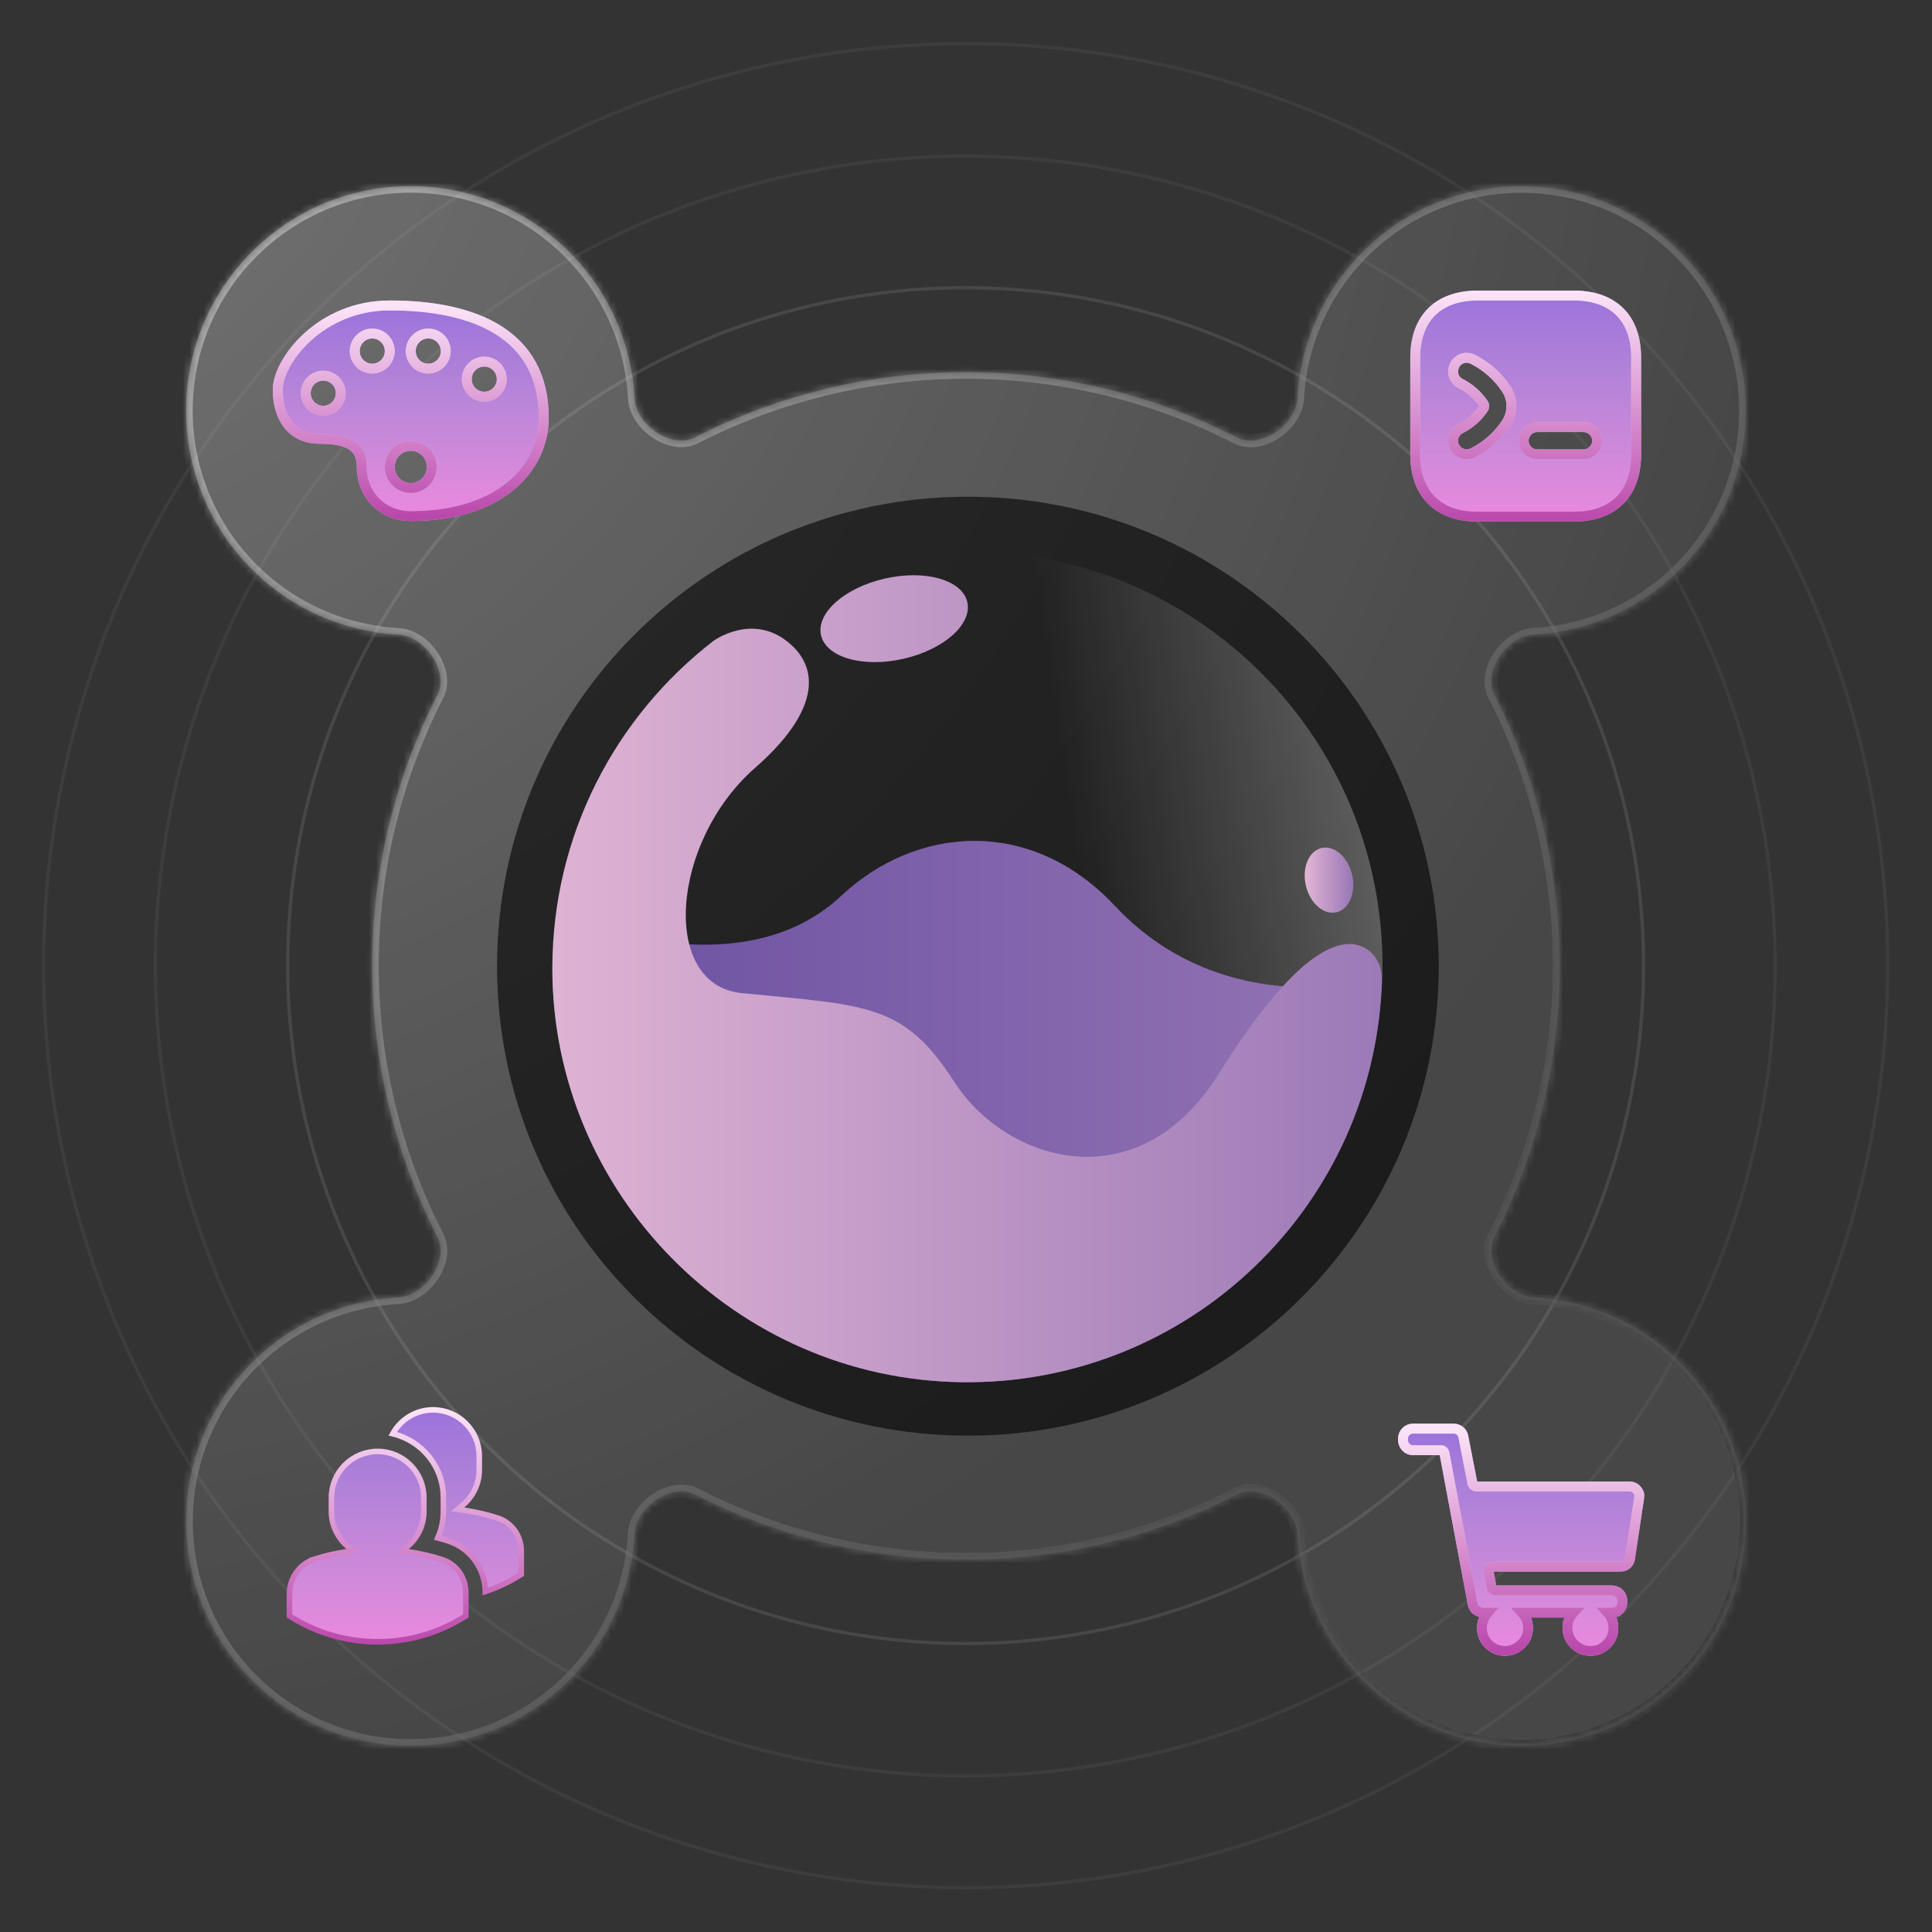 <svg width="280" height="280" viewBox="0 0 280 280" fill="none" xmlns="http://www.w3.org/2000/svg">
<rect x="0" y="0" width="280" height="280" fill="#333333" stroke="none"/>
<circle opacity="0.05" cx="139.893" cy="140" r="117.371" transform="rotate(-45 139.893 140)" stroke="white" stroke-width="0.478"/>
<circle opacity="0.05" cx="139.947" cy="139.946" r="133.626" transform="rotate(-45 139.947 139.946)" stroke="white" stroke-width="0.478"/>
<circle opacity="0.1" cx="139.946" cy="139.947" r="98.247" transform="rotate(-45 139.946 139.947)" stroke="white" stroke-width="0.478"/>
<mask id="path-4-inside-1_1_888" fill="white">
<path d="M36.5 36.5C49.203 23.797 69.798 23.797 82.501 36.5C88.401 42.401 91.56 50.005 91.978 57.729C92.186 61.575 97.307 65.138 100.734 63.382C125.31 50.782 154.68 50.784 179.255 63.389C182.684 65.147 187.813 61.577 188.022 57.729C188.44 50.004 191.599 42.4 197.5 36.499C210.203 23.797 230.797 23.797 243.5 36.5C256.202 49.203 256.203 69.797 243.501 82.5C237.597 88.403 229.989 91.562 222.261 91.978C218.413 92.185 214.841 97.316 216.599 100.745C229.192 125.316 229.19 154.675 216.593 179.244C214.833 182.676 218.412 187.814 222.262 188.021C229.989 188.437 237.597 191.596 243.5 197.499C256.203 210.202 256.203 230.797 243.5 243.5C230.797 256.202 210.203 256.202 197.5 243.499C191.597 237.596 188.438 229.989 188.022 222.261C187.814 218.411 182.676 214.833 179.245 216.592C154.676 229.19 125.315 229.192 100.744 216.599C97.314 214.842 92.186 218.414 91.979 222.262C91.563 229.99 88.404 237.597 82.501 243.5C69.798 256.203 49.203 256.203 36.5 243.5C23.797 230.797 23.797 210.202 36.5 197.499C42.401 191.599 50.005 188.44 57.729 188.022C61.577 187.814 65.147 182.684 63.389 179.255C50.784 154.68 50.782 125.31 63.382 100.734C65.139 97.307 61.575 92.186 57.73 91.978C50.005 91.559 42.401 88.4 36.501 82.5C23.798 69.797 23.798 49.203 36.5 36.5Z"/>
</mask>
<path d="M36.5 36.5C49.203 23.797 69.798 23.797 82.501 36.5C88.401 42.401 91.56 50.005 91.978 57.729C92.186 61.575 97.307 65.138 100.734 63.382C125.31 50.782 154.68 50.784 179.255 63.389C182.684 65.147 187.813 61.577 188.022 57.729C188.44 50.004 191.599 42.4 197.5 36.499C210.203 23.797 230.797 23.797 243.5 36.5C256.202 49.203 256.203 69.797 243.501 82.5C237.597 88.403 229.989 91.562 222.261 91.978C218.413 92.185 214.841 97.316 216.599 100.745C229.192 125.316 229.19 154.675 216.593 179.244C214.833 182.676 218.412 187.814 222.262 188.021C229.989 188.437 237.597 191.596 243.5 197.499C256.203 210.202 256.203 230.797 243.5 243.5C230.797 256.202 210.203 256.202 197.5 243.499C191.597 237.596 188.438 229.989 188.022 222.261C187.814 218.411 182.676 214.833 179.245 216.592C154.676 229.19 125.315 229.192 100.744 216.599C97.314 214.842 92.186 218.414 91.979 222.262C91.563 229.99 88.404 237.597 82.501 243.5C69.798 256.203 49.203 256.203 36.5 243.5C23.797 230.797 23.797 210.202 36.5 197.499C42.401 191.599 50.005 188.44 57.729 188.022C61.577 187.814 65.147 182.684 63.389 179.255C50.784 154.68 50.782 125.31 63.382 100.734C65.139 97.307 61.575 92.186 57.73 91.978C50.005 91.559 42.401 88.4 36.501 82.5C23.798 69.797 23.798 49.203 36.5 36.5Z" fill="white" fill-opacity="0.1"/>
<path d="M36.5 36.5C49.203 23.797 69.798 23.797 82.501 36.5C88.401 42.401 91.56 50.005 91.978 57.729C92.186 61.575 97.307 65.138 100.734 63.382C125.31 50.782 154.68 50.784 179.255 63.389C182.684 65.147 187.813 61.577 188.022 57.729C188.44 50.004 191.599 42.4 197.5 36.499C210.203 23.797 230.797 23.797 243.5 36.5C256.202 49.203 256.203 69.797 243.501 82.5C237.597 88.403 229.989 91.562 222.261 91.978C218.413 92.185 214.841 97.316 216.599 100.745C229.192 125.316 229.19 154.675 216.593 179.244C214.833 182.676 218.412 187.814 222.262 188.021C229.989 188.437 237.597 191.596 243.5 197.499C256.203 210.202 256.203 230.797 243.5 243.5C230.797 256.202 210.203 256.202 197.5 243.499C191.597 237.596 188.438 229.989 188.022 222.261C187.814 218.411 182.676 214.833 179.245 216.592C154.676 229.19 125.315 229.192 100.744 216.599C97.314 214.842 92.186 218.414 91.979 222.262C91.563 229.99 88.404 237.597 82.501 243.5C69.798 256.203 49.203 256.203 36.5 243.5C23.797 230.797 23.797 210.202 36.5 197.499C42.401 191.599 50.005 188.44 57.729 188.022C61.577 187.814 65.147 182.684 63.389 179.255C50.784 154.68 50.782 125.31 63.382 100.734C65.139 97.307 61.575 92.186 57.73 91.978C50.005 91.559 42.401 88.4 36.501 82.5C23.798 69.797 23.798 49.203 36.5 36.5Z" fill="url(#paint0_radial_1_888)" fill-opacity="0.25"/>
<path d="M36.5 36.5L35.824 35.824L35.824 35.824L36.5 36.5ZM82.501 36.5L83.177 35.824L83.177 35.824L82.501 36.5ZM91.978 57.729L91.023 57.781L91.023 57.781L91.978 57.729ZM100.734 63.382L101.17 64.233L101.17 64.233L100.734 63.382ZM179.255 63.389L178.818 64.24L178.818 64.24L179.255 63.389ZM188.022 57.729L188.977 57.781L188.977 57.781L188.022 57.729ZM197.5 36.499L196.824 35.823L197.5 36.499ZM243.5 36.5L244.176 35.824L243.5 36.5ZM243.501 82.5L244.177 83.176L243.501 82.5ZM222.261 91.978L222.21 91.023L222.21 91.023L222.261 91.978ZM216.599 100.745L217.45 100.309L216.599 100.745ZM216.593 179.244L217.443 179.681L216.593 179.244ZM222.262 188.021L222.21 188.976H222.211L222.262 188.021ZM243.5 197.499L244.176 196.823L243.5 197.499ZM243.5 243.5L244.176 244.176L244.176 244.176L243.5 243.5ZM197.5 243.499L196.824 244.175L197.5 243.499ZM188.022 222.261L188.977 222.21L188.977 222.21L188.022 222.261ZM179.245 216.592L178.809 215.741L178.809 215.741L179.245 216.592ZM100.744 216.599L101.18 215.748L101.18 215.748L100.744 216.599ZM91.979 222.262L92.934 222.313L92.934 222.313L91.979 222.262ZM82.501 243.5L83.177 244.176L83.177 244.176L82.501 243.5ZM36.5 243.5L35.824 244.176L36.5 243.5ZM36.5 197.499L35.824 196.823L35.824 196.823L36.5 197.499ZM57.729 188.022L57.781 188.977L57.781 188.977L57.729 188.022ZM63.389 179.255L64.24 178.818L64.24 178.818L63.389 179.255ZM63.382 100.734L62.531 100.298L62.531 100.298L63.382 100.734ZM57.73 91.978L57.782 91.023L57.781 91.023L57.73 91.978ZM36.501 82.5L35.825 83.176L35.825 83.176L36.501 82.5ZM36.5 36.5L37.176 37.176C49.505 24.847 69.495 24.847 81.825 37.176L82.501 36.5L83.177 35.824C70.101 22.748 48.9 22.748 35.824 35.824L36.5 36.5ZM82.501 36.5L81.825 37.176C87.552 42.904 90.618 50.282 91.023 57.781L91.978 57.729L92.933 57.677C92.503 49.727 89.25 41.898 83.177 35.824L82.501 36.5ZM91.978 57.729L91.023 57.781C91.149 60.094 92.719 62.19 94.62 63.453C96.517 64.712 99.034 65.328 101.17 64.233L100.734 63.382L100.298 62.531C99.007 63.193 97.251 62.904 95.678 61.86C94.11 60.818 93.016 59.209 92.933 57.677L91.978 57.729ZM100.734 63.382L101.17 64.233C125.473 51.773 154.518 51.775 178.818 64.24L179.255 63.389L179.691 62.538C154.843 49.793 125.148 49.79 100.298 62.531L100.734 63.382ZM179.255 63.389L178.818 64.24C180.956 65.336 183.476 64.719 185.375 63.458C187.278 62.194 188.851 60.096 188.977 57.781L188.022 57.729L187.067 57.677C186.984 59.21 185.888 60.822 184.317 61.865C182.741 62.911 180.983 63.2 179.691 62.538L179.255 63.389ZM188.022 57.729L188.977 57.781C189.382 50.282 192.448 42.903 198.176 37.175L197.5 36.499L196.824 35.823C190.75 41.897 187.497 49.727 187.067 57.677L188.022 57.729ZM197.5 36.499L198.176 37.175C210.505 24.846 230.495 24.847 242.824 37.176L243.5 36.5L244.176 35.824C231.1 22.748 209.9 22.747 196.824 35.823L197.5 36.499ZM243.5 36.5L242.824 37.176C255.153 49.505 255.154 69.495 242.825 81.824L243.501 82.5L244.177 83.176C257.253 70.1 257.252 48.9 244.176 35.824L243.5 36.5ZM243.501 82.5L242.825 81.824C237.094 87.554 229.712 90.62 222.21 91.023L222.261 91.978L222.313 92.933C230.267 92.505 238.1 89.252 244.177 83.176L243.501 82.5ZM222.261 91.978L222.21 91.023C219.895 91.148 217.796 92.721 216.531 94.624C215.27 96.523 214.652 99.044 215.748 101.181L216.599 100.745L217.45 100.309C216.788 99.017 217.077 97.258 218.124 95.683C219.168 94.112 220.78 93.016 222.313 92.933L222.261 91.978ZM216.599 100.745L215.748 101.181C228.201 125.478 228.199 154.513 215.742 178.808L216.593 179.244L217.443 179.681C230.182 154.838 230.183 125.154 217.45 100.309L216.599 100.745ZM216.593 179.244L215.742 178.808C214.645 180.947 215.264 183.47 216.527 185.371C217.794 187.276 219.894 188.851 222.21 188.976L222.262 188.021L222.313 187.066C220.779 186.984 219.166 185.886 218.12 184.312C217.071 182.734 216.781 180.973 217.443 179.681L216.593 179.244ZM222.262 188.021L222.211 188.976C229.712 189.38 237.094 192.446 242.824 198.176L243.5 197.499L244.176 196.823C238.1 190.747 230.267 187.495 222.313 187.066L222.262 188.021ZM243.5 197.499L242.824 198.176C255.153 210.505 255.153 230.495 242.824 242.824L243.5 243.5L244.176 244.176C257.252 231.1 257.252 209.899 244.176 196.823L243.5 197.499ZM243.5 243.5L242.824 242.824C230.495 255.153 210.505 255.152 198.176 242.823L197.5 243.499L196.824 244.175C209.9 257.251 231.1 257.252 244.176 244.176L243.5 243.5ZM197.5 243.499L198.176 242.823C192.446 237.093 189.381 229.711 188.977 222.21L188.022 222.261L187.067 222.313C187.495 230.266 190.748 238.099 196.824 244.175L197.5 243.499ZM188.022 222.261L188.977 222.21C188.852 219.894 187.277 217.793 185.371 216.527C183.471 215.264 180.948 214.645 178.809 215.741L179.245 216.592L179.681 217.443C180.973 216.78 182.735 217.071 184.313 218.12C185.886 219.165 186.984 220.779 187.067 222.313L188.022 222.261ZM179.245 216.592L178.809 215.741C154.513 228.199 125.477 228.201 101.18 215.748L100.744 216.599L100.308 217.45C125.153 230.184 154.838 230.181 179.681 217.443L179.245 216.592ZM100.744 216.599L101.18 215.748C99.042 214.652 96.522 215.27 94.624 216.532C92.721 217.797 91.149 219.896 91.024 222.211L91.979 222.262L92.934 222.313C93.016 220.78 94.112 219.169 95.682 218.125C97.258 217.078 99.016 216.788 100.308 217.45L100.744 216.599ZM91.979 222.262L91.024 222.211C90.62 229.712 87.554 237.094 81.825 242.824L82.501 243.5L83.177 244.176C89.253 238.1 92.505 230.267 92.934 222.313L91.979 222.262ZM82.501 243.5L81.825 242.824C69.495 255.153 49.505 255.153 37.176 242.824L36.5 243.5L35.824 244.176C48.9 257.252 70.101 257.252 83.177 244.176L82.501 243.5ZM36.5 243.5L37.176 242.824C24.847 230.495 24.847 210.505 37.176 198.176L36.5 197.499L35.824 196.823C22.748 209.899 22.748 231.1 35.824 244.176L36.5 243.5ZM36.5 197.499L37.176 198.176C42.904 192.448 50.282 189.382 57.781 188.977L57.729 188.022L57.677 187.067C49.727 187.497 41.898 190.749 35.824 196.823L36.5 197.499ZM57.729 188.022L57.781 188.977C60.096 188.851 62.194 187.278 63.458 185.375C64.719 183.476 65.336 180.956 64.24 178.818L63.389 179.255L62.538 179.691C63.2 180.983 62.911 182.741 61.865 184.317C60.821 185.888 59.21 186.984 57.677 187.067L57.729 188.022ZM63.389 179.255L64.24 178.818C51.775 154.518 51.773 125.473 64.233 101.17L63.382 100.734L62.531 100.298C49.79 125.148 49.793 154.843 62.538 179.691L63.389 179.255ZM63.382 100.734L64.233 101.17C65.328 99.034 64.713 96.517 63.453 94.62C62.191 92.719 60.095 91.148 57.782 91.023L57.73 91.978L57.678 92.932C59.21 93.015 60.819 94.11 61.86 95.678C62.904 97.251 63.193 99.007 62.531 100.298L63.382 100.734ZM57.73 91.978L57.781 91.023C50.283 90.617 42.904 87.551 37.177 81.824L36.501 82.5L35.825 83.176C41.898 89.25 49.727 92.502 57.678 92.932L57.73 91.978ZM36.501 82.5L37.177 81.824C24.848 69.495 24.847 49.505 37.176 37.176L36.5 36.5L35.824 35.824C22.748 48.9 22.749 70.1 35.825 83.176L36.501 82.5Z" fill="white" fill-opacity="0.4" mask="url(#path-4-inside-1_1_888)"/>
<path d="M36.5 36.5L35.824 35.824L35.824 35.824L36.5 36.5ZM82.501 36.5L83.177 35.824L83.177 35.824L82.501 36.5ZM91.978 57.729L91.023 57.781L91.023 57.781L91.978 57.729ZM100.734 63.382L101.17 64.233L101.17 64.233L100.734 63.382ZM179.255 63.389L178.818 64.24L178.818 64.24L179.255 63.389ZM188.022 57.729L188.977 57.781L188.977 57.781L188.022 57.729ZM197.5 36.499L196.824 35.823L197.5 36.499ZM243.5 36.5L244.176 35.824L243.5 36.5ZM243.501 82.5L244.177 83.176L243.501 82.5ZM222.261 91.978L222.21 91.023L222.21 91.023L222.261 91.978ZM216.599 100.745L217.45 100.309L216.599 100.745ZM216.593 179.244L217.443 179.681L216.593 179.244ZM222.262 188.021L222.21 188.976H222.211L222.262 188.021ZM243.5 197.499L244.176 196.823L243.5 197.499ZM243.5 243.5L244.176 244.176L244.176 244.176L243.5 243.5ZM197.5 243.499L196.824 244.175L197.5 243.499ZM188.022 222.261L188.977 222.21L188.977 222.21L188.022 222.261ZM179.245 216.592L178.809 215.741L178.809 215.741L179.245 216.592ZM100.744 216.599L101.18 215.748L101.18 215.748L100.744 216.599ZM91.979 222.262L92.934 222.313L92.934 222.313L91.979 222.262ZM82.501 243.5L83.177 244.176L83.177 244.176L82.501 243.5ZM36.5 243.5L35.824 244.176L36.5 243.5ZM36.5 197.499L35.824 196.823L35.824 196.823L36.5 197.499ZM57.729 188.022L57.781 188.977L57.781 188.977L57.729 188.022ZM63.389 179.255L64.24 178.818L64.24 178.818L63.389 179.255ZM63.382 100.734L62.531 100.298L62.531 100.298L63.382 100.734ZM57.73 91.978L57.782 91.023L57.781 91.023L57.73 91.978ZM36.501 82.5L35.825 83.176L35.825 83.176L36.501 82.5ZM36.5 36.5L37.176 37.176C49.505 24.847 69.495 24.847 81.825 37.176L82.501 36.5L83.177 35.824C70.101 22.748 48.9 22.748 35.824 35.824L36.5 36.5ZM82.501 36.5L81.825 37.176C87.552 42.904 90.618 50.282 91.023 57.781L91.978 57.729L92.933 57.677C92.503 49.727 89.25 41.898 83.177 35.824L82.501 36.5ZM91.978 57.729L91.023 57.781C91.149 60.094 92.719 62.19 94.62 63.453C96.517 64.712 99.034 65.328 101.17 64.233L100.734 63.382L100.298 62.531C99.007 63.193 97.251 62.904 95.678 61.86C94.11 60.818 93.016 59.209 92.933 57.677L91.978 57.729ZM100.734 63.382L101.17 64.233C125.473 51.773 154.518 51.775 178.818 64.24L179.255 63.389L179.691 62.538C154.843 49.793 125.148 49.79 100.298 62.531L100.734 63.382ZM179.255 63.389L178.818 64.24C180.956 65.336 183.476 64.719 185.375 63.458C187.278 62.194 188.851 60.096 188.977 57.781L188.022 57.729L187.067 57.677C186.984 59.21 185.888 60.822 184.317 61.865C182.741 62.911 180.983 63.2 179.691 62.538L179.255 63.389ZM188.022 57.729L188.977 57.781C189.382 50.282 192.448 42.903 198.176 37.175L197.5 36.499L196.824 35.823C190.75 41.897 187.497 49.727 187.067 57.677L188.022 57.729ZM197.5 36.499L198.176 37.175C210.505 24.846 230.495 24.847 242.824 37.176L243.5 36.5L244.176 35.824C231.1 22.748 209.9 22.747 196.824 35.823L197.5 36.499ZM243.5 36.5L242.824 37.176C255.153 49.505 255.154 69.495 242.825 81.824L243.501 82.5L244.177 83.176C257.253 70.1 257.252 48.9 244.176 35.824L243.5 36.5ZM243.501 82.5L242.825 81.824C237.094 87.554 229.712 90.62 222.21 91.023L222.261 91.978L222.313 92.933C230.267 92.505 238.1 89.252 244.177 83.176L243.501 82.5ZM222.261 91.978L222.21 91.023C219.895 91.148 217.796 92.721 216.531 94.624C215.27 96.523 214.652 99.044 215.748 101.181L216.599 100.745L217.45 100.309C216.788 99.017 217.077 97.258 218.124 95.683C219.168 94.112 220.78 93.016 222.313 92.933L222.261 91.978ZM216.599 100.745L215.748 101.181C228.201 125.478 228.199 154.513 215.742 178.808L216.593 179.244L217.443 179.681C230.182 154.838 230.183 125.154 217.45 100.309L216.599 100.745ZM216.593 179.244L215.742 178.808C214.645 180.947 215.264 183.47 216.527 185.371C217.794 187.276 219.894 188.851 222.21 188.976L222.262 188.021L222.313 187.066C220.779 186.984 219.166 185.886 218.12 184.312C217.071 182.734 216.781 180.973 217.443 179.681L216.593 179.244ZM222.262 188.021L222.211 188.976C229.712 189.38 237.094 192.446 242.824 198.176L243.5 197.499L244.176 196.823C238.1 190.747 230.267 187.495 222.313 187.066L222.262 188.021ZM243.5 197.499L242.824 198.176C255.153 210.505 255.153 230.495 242.824 242.824L243.5 243.5L244.176 244.176C257.252 231.1 257.252 209.899 244.176 196.823L243.5 197.499ZM243.5 243.5L242.824 242.824C230.495 255.153 210.505 255.152 198.176 242.823L197.5 243.499L196.824 244.175C209.9 257.251 231.1 257.252 244.176 244.176L243.5 243.5ZM197.5 243.499L198.176 242.823C192.446 237.093 189.381 229.711 188.977 222.21L188.022 222.261L187.067 222.313C187.495 230.266 190.748 238.099 196.824 244.175L197.5 243.499ZM188.022 222.261L188.977 222.21C188.852 219.894 187.277 217.793 185.371 216.527C183.471 215.264 180.948 214.645 178.809 215.741L179.245 216.592L179.681 217.443C180.973 216.78 182.735 217.071 184.313 218.12C185.886 219.165 186.984 220.779 187.067 222.313L188.022 222.261ZM179.245 216.592L178.809 215.741C154.513 228.199 125.477 228.201 101.18 215.748L100.744 216.599L100.308 217.45C125.153 230.184 154.838 230.181 179.681 217.443L179.245 216.592ZM100.744 216.599L101.18 215.748C99.042 214.652 96.522 215.27 94.624 216.532C92.721 217.797 91.149 219.896 91.024 222.211L91.979 222.262L92.934 222.313C93.016 220.78 94.112 219.169 95.682 218.125C97.258 217.078 99.016 216.788 100.308 217.45L100.744 216.599ZM91.979 222.262L91.024 222.211C90.62 229.712 87.554 237.094 81.825 242.824L82.501 243.5L83.177 244.176C89.253 238.1 92.505 230.267 92.934 222.313L91.979 222.262ZM82.501 243.5L81.825 242.824C69.495 255.153 49.505 255.153 37.176 242.824L36.5 243.5L35.824 244.176C48.9 257.252 70.101 257.252 83.177 244.176L82.501 243.5ZM36.5 243.5L37.176 242.824C24.847 230.495 24.847 210.505 37.176 198.176L36.5 197.499L35.824 196.823C22.748 209.899 22.748 231.1 35.824 244.176L36.5 243.5ZM36.5 197.499L37.176 198.176C42.904 192.448 50.282 189.382 57.781 188.977L57.729 188.022L57.677 187.067C49.727 187.497 41.898 190.749 35.824 196.823L36.5 197.499ZM57.729 188.022L57.781 188.977C60.096 188.851 62.194 187.278 63.458 185.375C64.719 183.476 65.336 180.956 64.24 178.818L63.389 179.255L62.538 179.691C63.2 180.983 62.911 182.741 61.865 184.317C60.821 185.888 59.21 186.984 57.677 187.067L57.729 188.022ZM63.389 179.255L64.24 178.818C51.775 154.518 51.773 125.473 64.233 101.17L63.382 100.734L62.531 100.298C49.79 125.148 49.793 154.843 62.538 179.691L63.389 179.255ZM63.382 100.734L64.233 101.17C65.328 99.034 64.713 96.517 63.453 94.62C62.191 92.719 60.095 91.148 57.782 91.023L57.73 91.978L57.678 92.932C59.21 93.015 60.819 94.11 61.86 95.678C62.904 97.251 63.193 99.007 62.531 100.298L63.382 100.734ZM57.73 91.978L57.781 91.023C50.283 90.617 42.904 87.551 37.177 81.824L36.501 82.5L35.825 83.176C41.898 89.25 49.727 92.502 57.678 92.932L57.73 91.978ZM36.501 82.5L37.177 81.824C24.848 69.495 24.847 49.505 37.176 37.176L36.5 36.5L35.824 35.824C22.748 48.9 22.749 70.1 35.825 83.176L36.501 82.5Z" fill="url(#paint1_linear_1_888)" fill-opacity="0.6" mask="url(#path-4-inside-1_1_888)"/>
<g clip-path="url(#clip0_1_888)">
<path d="M56.486 44.269C46.34 44.269 40.253 52.408 40.253 56.478C40.253 60.547 42.282 63.6 46.34 63.6C50.399 63.6 52.428 64.617 52.428 67.669C52.428 71.737 55.472 74.79 59.53 74.79C72.72 74.79 78.807 67.669 78.807 60.547C78.806 48.339 68.659 44.269 56.486 44.269ZM53.95 48.339C55.35 48.339 56.486 49.478 56.486 50.882C56.486 52.288 55.35 53.426 53.95 53.426C52.549 53.426 51.413 52.287 51.413 50.882C51.413 49.478 52.549 48.339 53.95 48.339ZM62.065 48.339C63.466 48.339 64.602 49.478 64.602 50.882C64.602 52.288 63.466 53.426 62.065 53.426C60.665 53.426 59.529 52.287 59.529 50.882C59.529 49.478 60.665 48.339 62.065 48.339ZM70.182 52.408C71.584 52.408 72.719 53.546 72.719 54.952C72.719 56.357 71.584 57.495 70.182 57.495C68.781 57.495 67.647 56.356 67.647 54.952C67.646 53.547 68.781 52.408 70.182 52.408ZM46.848 54.443C48.249 54.443 49.384 55.581 49.384 56.985C49.384 58.391 48.248 59.529 46.848 59.529C45.448 59.529 44.312 58.39 44.312 56.985C44.312 55.581 45.447 54.443 46.848 54.443ZM59.529 64.617C61.211 64.617 62.573 65.982 62.573 67.669C62.573 69.355 61.211 70.721 59.529 70.721C57.848 70.721 56.486 69.355 56.486 67.669C56.486 65.982 57.848 64.617 59.529 64.617Z" fill="black"/>
<path d="M56.486 44.269C46.34 44.269 40.253 52.408 40.253 56.478C40.253 60.547 42.282 63.6 46.34 63.6C50.399 63.6 52.428 64.617 52.428 67.669C52.428 71.737 55.472 74.79 59.53 74.79C72.72 74.79 78.807 67.669 78.807 60.547C78.806 48.339 68.659 44.269 56.486 44.269ZM53.95 48.339C55.35 48.339 56.486 49.478 56.486 50.882C56.486 52.288 55.35 53.426 53.95 53.426C52.549 53.426 51.413 52.287 51.413 50.882C51.413 49.478 52.549 48.339 53.95 48.339ZM62.065 48.339C63.466 48.339 64.602 49.478 64.602 50.882C64.602 52.288 63.466 53.426 62.065 53.426C60.665 53.426 59.529 52.287 59.529 50.882C59.529 49.478 60.665 48.339 62.065 48.339ZM70.182 52.408C71.584 52.408 72.719 53.546 72.719 54.952C72.719 56.357 71.584 57.495 70.182 57.495C68.781 57.495 67.647 56.356 67.647 54.952C67.646 53.547 68.781 52.408 70.182 52.408ZM46.848 54.443C48.249 54.443 49.384 55.581 49.384 56.985C49.384 58.391 48.248 59.529 46.848 59.529C45.448 59.529 44.312 58.39 44.312 56.985C44.312 55.581 45.447 54.443 46.848 54.443ZM59.529 64.617C61.211 64.617 62.573 65.982 62.573 67.669C62.573 69.355 61.211 70.721 59.529 70.721C57.848 70.721 56.486 69.355 56.486 67.669C56.486 65.982 57.848 64.617 59.529 64.617Z" fill="#9B72DB"/>
<path d="M56.486 44.269C46.34 44.269 40.253 52.408 40.253 56.478C40.253 60.547 42.282 63.6 46.34 63.6C50.399 63.6 52.428 64.617 52.428 67.669C52.428 71.737 55.472 74.79 59.53 74.79C72.72 74.79 78.807 67.669 78.807 60.547C78.806 48.339 68.659 44.269 56.486 44.269ZM53.95 48.339C55.35 48.339 56.486 49.478 56.486 50.882C56.486 52.288 55.35 53.426 53.95 53.426C52.549 53.426 51.413 52.287 51.413 50.882C51.413 49.478 52.549 48.339 53.95 48.339ZM62.065 48.339C63.466 48.339 64.602 49.478 64.602 50.882C64.602 52.288 63.466 53.426 62.065 53.426C60.665 53.426 59.529 52.287 59.529 50.882C59.529 49.478 60.665 48.339 62.065 48.339ZM70.182 52.408C71.584 52.408 72.719 53.546 72.719 54.952C72.719 56.357 71.584 57.495 70.182 57.495C68.781 57.495 67.647 56.356 67.647 54.952C67.646 53.547 68.781 52.408 70.182 52.408ZM46.848 54.443C48.249 54.443 49.384 55.581 49.384 56.985C49.384 58.391 48.248 59.529 46.848 59.529C45.448 59.529 44.312 58.39 44.312 56.985C44.312 55.581 45.447 54.443 46.848 54.443ZM59.529 64.617C61.211 64.617 62.573 65.982 62.573 67.669C62.573 69.355 61.211 70.721 59.529 70.721C57.848 70.721 56.486 69.355 56.486 67.669C56.486 65.982 57.848 64.617 59.529 64.617Z" fill="url(#paint2_linear_1_888)"/>
<path d="M56.486 44.269C46.34 44.269 40.253 52.408 40.253 56.478C40.253 60.547 42.282 63.6 46.34 63.6C50.399 63.6 52.428 64.617 52.428 67.669C52.428 71.737 55.472 74.79 59.53 74.79C72.72 74.79 78.807 67.669 78.807 60.547C78.806 48.339 68.659 44.269 56.486 44.269ZM53.95 48.339C55.35 48.339 56.486 49.478 56.486 50.882C56.486 52.288 55.35 53.426 53.95 53.426C52.549 53.426 51.413 52.287 51.413 50.882C51.413 49.478 52.549 48.339 53.95 48.339ZM62.065 48.339C63.466 48.339 64.602 49.478 64.602 50.882C64.602 52.288 63.466 53.426 62.065 53.426C60.665 53.426 59.529 52.287 59.529 50.882C59.529 49.478 60.665 48.339 62.065 48.339ZM70.182 52.408C71.584 52.408 72.719 53.546 72.719 54.952C72.719 56.357 71.584 57.495 70.182 57.495C68.781 57.495 67.647 56.356 67.647 54.952C67.646 53.547 68.781 52.408 70.182 52.408ZM46.848 54.443C48.249 54.443 49.384 55.581 49.384 56.985C49.384 58.391 48.248 59.529 46.848 59.529C45.448 59.529 44.312 58.39 44.312 56.985C44.312 55.581 45.447 54.443 46.848 54.443ZM59.529 64.617C61.211 64.617 62.573 65.982 62.573 67.669C62.573 69.355 61.211 70.721 59.529 70.721C57.848 70.721 56.486 69.355 56.486 67.669C56.486 65.982 57.848 64.617 59.529 64.617Z" stroke="#CFB8EC" stroke-width="1.434"/>
<path d="M56.486 44.269C46.34 44.269 40.253 52.408 40.253 56.478C40.253 60.547 42.282 63.6 46.34 63.6C50.399 63.6 52.428 64.617 52.428 67.669C52.428 71.737 55.472 74.79 59.53 74.79C72.72 74.79 78.807 67.669 78.807 60.547C78.806 48.339 68.659 44.269 56.486 44.269ZM53.95 48.339C55.35 48.339 56.486 49.478 56.486 50.882C56.486 52.288 55.35 53.426 53.95 53.426C52.549 53.426 51.413 52.287 51.413 50.882C51.413 49.478 52.549 48.339 53.95 48.339ZM62.065 48.339C63.466 48.339 64.602 49.478 64.602 50.882C64.602 52.288 63.466 53.426 62.065 53.426C60.665 53.426 59.529 52.287 59.529 50.882C59.529 49.478 60.665 48.339 62.065 48.339ZM70.182 52.408C71.584 52.408 72.719 53.546 72.719 54.952C72.719 56.357 71.584 57.495 70.182 57.495C68.781 57.495 67.647 56.356 67.647 54.952C67.646 53.547 68.781 52.408 70.182 52.408ZM46.848 54.443C48.249 54.443 49.384 55.581 49.384 56.985C49.384 58.391 48.248 59.529 46.848 59.529C45.448 59.529 44.312 58.39 44.312 56.985C44.312 55.581 45.447 54.443 46.848 54.443ZM59.529 64.617C61.211 64.617 62.573 65.982 62.573 67.669C62.573 69.355 61.211 70.721 59.529 70.721C57.848 70.721 56.486 69.355 56.486 67.669C56.486 65.982 57.848 64.617 59.529 64.617Z" stroke="url(#paint3_linear_1_888)" stroke-width="1.434"/>
</g>
<g clip-path="url(#clip1_1_888)">
<path d="M208.517 140.029C208.517 177.607 177.965 208.07 140.277 208.07C102.589 208.07 72.037 177.607 72.037 140.029C72.037 102.45 102.589 71.987 140.277 71.987C177.965 71.987 208.517 102.45 208.517 140.029Z" fill="black" fill-opacity="0.6"/>
<path d="M182.733 182.362C206.241 158.922 206.241 120.919 182.733 97.479C159.225 74.039 121.111 74.039 97.603 97.479C74.095 120.919 74.095 158.922 97.603 182.362C121.111 205.802 159.225 205.802 182.733 182.362Z" fill="url(#paint4_linear_1_888)"/>
<path d="M200.258 141.811C199.397 174.553 172.361 200.774 139.309 200.315C106.594 199.861 80.039 172.903 80.049 140.181C80.049 140.181 80.373 133.46 88.344 135.183C96.316 136.908 111.399 139.708 121.956 129.797C132.513 119.885 149.19 118.064 161.602 131.304C177.762 148.544 200.258 141.811 200.258 141.811Z" fill="url(#paint5_linear_1_888)"/>
<path d="M200.256 141.949C199.395 174.614 172.36 200.774 139.309 200.316C106.595 199.863 80.039 172.967 80.049 140.323C80.056 121.021 89.2 103.849 103.398 92.882C103.398 92.882 108.813 88.909 113.984 92.882C119.155 96.855 118.509 103.338 109.459 111.258C97.178 122.007 95.659 142.781 107.52 143.935C125.835 145.719 131.007 145.439 138.331 156.834C145.656 168.228 164.831 174.521 176.684 155.544C189.192 135.518 195.563 135.601 198.384 137.769C199.661 138.75 200.298 140.342 200.256 141.949Z" fill="url(#paint6_linear_1_888)"/>
<path d="M140.183 87.225C140.953 90.43 136.836 94.119 130.986 95.466C125.136 96.813 119.769 95.306 118.998 92.101C118.227 88.897 122.344 85.208 128.194 83.861C134.044 82.514 139.411 84.021 140.183 87.225Z" fill="url(#paint7_linear_1_888)"/>
<path d="M195.957 126.766C196.557 129.336 195.546 131.775 193.696 132.213C191.847 132.65 189.861 130.921 189.261 128.351C188.66 125.781 189.672 123.342 191.521 122.904C193.37 122.467 195.356 124.196 195.957 126.766Z" fill="url(#paint8_linear_1_888)"/>
</g>
<path d="M214.111 42.837H228.134C231.037 42.837 233.267 43.701 234.77 45.205C236.271 46.708 237.13 48.938 237.122 51.84V65.865C237.122 68.768 236.259 70.998 234.755 72.502C233.251 74.007 231.02 74.87 228.117 74.87H214.111C211.209 74.87 208.978 74.008 207.474 72.501C205.969 70.995 205.106 68.76 205.106 65.848V51.842C205.106 48.94 205.969 46.709 207.474 45.205C208.978 43.7 211.209 42.837 214.111 42.837ZM213.444 52.071C212.474 51.578 211.289 51.968 210.81 52.944C210.319 53.924 210.7 55.112 211.699 55.595V55.596C213.023 56.258 214.167 57.276 215.004 58.514V58.515C215.144 58.726 215.144 58.981 215.004 59.192L215.003 59.194C214.185 60.429 213.042 61.447 211.702 62.11L211.699 62.111C210.718 62.602 210.311 63.781 210.81 64.762V64.763C211.154 65.453 211.845 65.846 212.572 65.846C212.875 65.846 213.186 65.766 213.445 65.636C215.396 64.661 217.063 63.189 218.27 61.38L218.271 61.38C219.24 59.945 219.3 58.105 218.452 56.62L218.271 56.328C217.064 54.518 215.395 53.046 213.444 52.071ZM222.796 61.902C221.714 61.902 220.824 62.792 220.824 63.874C220.824 64.956 221.714 65.846 222.796 65.846H229.489C230.571 65.846 231.462 64.956 231.462 63.874C231.462 62.791 230.571 61.902 229.489 61.902H222.796Z" fill="#292D32"/>
<path d="M214.111 42.837H228.134C231.037 42.837 233.267 43.701 234.77 45.205C236.271 46.708 237.13 48.938 237.122 51.84V65.865C237.122 68.768 236.259 70.998 234.755 72.502C233.251 74.007 231.02 74.87 228.117 74.87H214.111C211.209 74.87 208.978 74.008 207.474 72.501C205.969 70.995 205.106 68.76 205.106 65.848V51.842C205.106 48.94 205.969 46.709 207.474 45.205C208.978 43.7 211.209 42.837 214.111 42.837ZM213.444 52.071C212.474 51.578 211.289 51.968 210.81 52.944C210.319 53.924 210.7 55.112 211.699 55.595V55.596C213.023 56.258 214.167 57.276 215.004 58.514V58.515C215.144 58.726 215.144 58.981 215.004 59.192L215.003 59.194C214.185 60.429 213.042 61.447 211.702 62.11L211.699 62.111C210.718 62.602 210.311 63.781 210.81 64.762V64.763C211.154 65.453 211.845 65.846 212.572 65.846C212.875 65.846 213.186 65.766 213.445 65.636C215.396 64.661 217.063 63.189 218.27 61.38L218.271 61.38C219.24 59.945 219.3 58.105 218.452 56.62L218.271 56.328C217.064 54.518 215.395 53.046 213.444 52.071ZM222.796 61.902C221.714 61.902 220.824 62.792 220.824 63.874C220.824 64.956 221.714 65.846 222.796 65.846H229.489C230.571 65.846 231.462 64.956 231.462 63.874C231.462 62.791 230.571 61.902 229.489 61.902H222.796Z" fill="#9B72DB"/>
<path d="M214.111 42.837H228.134C231.037 42.837 233.267 43.701 234.77 45.205C236.271 46.708 237.13 48.938 237.122 51.84V65.865C237.122 68.768 236.259 70.998 234.755 72.502C233.251 74.007 231.02 74.87 228.117 74.87H214.111C211.209 74.87 208.978 74.008 207.474 72.501C205.969 70.995 205.106 68.76 205.106 65.848V51.842C205.106 48.94 205.969 46.709 207.474 45.205C208.978 43.7 211.209 42.837 214.111 42.837ZM213.444 52.071C212.474 51.578 211.289 51.968 210.81 52.944C210.319 53.924 210.7 55.112 211.699 55.595V55.596C213.023 56.258 214.167 57.276 215.004 58.514V58.515C215.144 58.726 215.144 58.981 215.004 59.192L215.003 59.194C214.185 60.429 213.042 61.447 211.702 62.11L211.699 62.111C210.718 62.602 210.311 63.781 210.81 64.762V64.763C211.154 65.453 211.845 65.846 212.572 65.846C212.875 65.846 213.186 65.766 213.445 65.636C215.396 64.661 217.063 63.189 218.27 61.38L218.271 61.38C219.24 59.945 219.3 58.105 218.452 56.62L218.271 56.328C217.064 54.518 215.395 53.046 213.444 52.071ZM222.796 61.902C221.714 61.902 220.824 62.792 220.824 63.874C220.824 64.956 221.714 65.846 222.796 65.846H229.489C230.571 65.846 231.462 64.956 231.462 63.874C231.462 62.791 230.571 61.902 229.489 61.902H222.796Z" fill="url(#paint9_linear_1_888)"/>
<path d="M214.111 42.837H228.134C231.037 42.837 233.267 43.701 234.77 45.205C236.271 46.708 237.13 48.938 237.122 51.84V65.865C237.122 68.768 236.259 70.998 234.755 72.502C233.251 74.007 231.02 74.87 228.117 74.87H214.111C211.209 74.87 208.978 74.008 207.474 72.501C205.969 70.995 205.106 68.76 205.106 65.848V51.842C205.106 48.94 205.969 46.709 207.474 45.205C208.978 43.7 211.209 42.837 214.111 42.837ZM213.444 52.071C212.474 51.578 211.289 51.968 210.81 52.944C210.319 53.924 210.7 55.112 211.699 55.595V55.596C213.023 56.258 214.167 57.276 215.004 58.514V58.515C215.144 58.726 215.144 58.981 215.004 59.192L215.003 59.194C214.185 60.429 213.042 61.447 211.702 62.11L211.699 62.111C210.718 62.602 210.311 63.781 210.81 64.762V64.763C211.154 65.453 211.845 65.846 212.572 65.846C212.875 65.846 213.186 65.766 213.445 65.636C215.396 64.661 217.063 63.189 218.27 61.38L218.271 61.38C219.24 59.945 219.3 58.105 218.452 56.62L218.271 56.328C217.064 54.518 215.395 53.046 213.444 52.071ZM222.796 61.902C221.714 61.902 220.824 62.792 220.824 63.874C220.824 64.956 221.714 65.846 222.796 65.846H229.489C230.571 65.846 231.462 64.956 231.462 63.874C231.462 62.791 230.571 61.902 229.489 61.902H222.796Z" stroke="#CFB8EC" stroke-width="1.434"/>
<path d="M214.111 42.837H228.134C231.037 42.837 233.267 43.701 234.77 45.205C236.271 46.708 237.13 48.938 237.122 51.84V65.865C237.122 68.768 236.259 70.998 234.755 72.502C233.251 74.007 231.02 74.87 228.117 74.87H214.111C211.209 74.87 208.978 74.008 207.474 72.501C205.969 70.995 205.106 68.76 205.106 65.848V51.842C205.106 48.94 205.969 46.709 207.474 45.205C208.978 43.7 211.209 42.837 214.111 42.837ZM213.444 52.071C212.474 51.578 211.289 51.968 210.81 52.944C210.319 53.924 210.7 55.112 211.699 55.595V55.596C213.023 56.258 214.167 57.276 215.004 58.514V58.515C215.144 58.726 215.144 58.981 215.004 59.192L215.003 59.194C214.185 60.429 213.042 61.447 211.702 62.11L211.699 62.111C210.718 62.602 210.311 63.781 210.81 64.762V64.763C211.154 65.453 211.845 65.846 212.572 65.846C212.875 65.846 213.186 65.766 213.445 65.636C215.396 64.661 217.063 63.189 218.27 61.38L218.271 61.38C219.24 59.945 219.3 58.105 218.452 56.62L218.271 56.328C217.064 54.518 215.395 53.046 213.444 52.071ZM222.796 61.902C221.714 61.902 220.824 62.792 220.824 63.874C220.824 64.956 221.714 65.846 222.796 65.846H229.489C230.571 65.846 231.462 64.956 231.462 63.874C231.462 62.791 230.571 61.902 229.489 61.902H222.796Z" stroke="url(#paint10_linear_1_888)" stroke-width="1.434"/>
<path d="M236.149 215.44H214.021C213.86 215.44 213.72 215.387 213.599 215.28C213.479 215.173 213.405 215.039 213.378 214.878L212.093 208.292C212.04 207.917 211.879 207.616 211.611 207.388C211.344 207.161 211.022 207.047 210.647 207.047H204.784C204.383 207.047 204.041 207.188 203.76 207.469C203.479 207.75 203.338 208.091 203.338 208.493V208.694C203.338 209.095 203.479 209.443 203.76 209.738C204.041 210.032 204.383 210.179 204.784 210.179H208.88C208.987 210.179 209.081 210.213 209.162 210.28C209.242 210.347 209.295 210.434 209.322 210.541L213.418 232.388C213.499 232.896 213.766 233.271 214.222 233.512C214.436 233.646 214.677 233.713 214.944 233.713H215.627C215.038 234.382 214.757 235.165 214.784 236.062C214.811 236.959 215.145 237.716 215.788 238.331C216.43 238.947 217.2 239.255 218.097 239.255C218.994 239.255 219.77 238.947 220.426 238.331C221.082 237.716 221.424 236.959 221.45 236.062C221.477 235.165 221.183 234.382 220.567 233.713H228.036C227.421 234.382 227.133 235.165 227.173 236.062C227.213 236.959 227.555 237.716 228.197 238.331C228.84 238.947 229.609 239.255 230.506 239.255C231.403 239.255 232.173 238.947 232.815 238.331C233.458 237.716 233.793 236.959 233.819 236.062C233.846 235.165 233.565 234.382 232.976 233.713H233.659C234.06 233.713 234.402 233.572 234.683 233.291C234.964 233.01 235.105 232.669 235.105 232.267V231.946C235.105 231.544 234.957 231.203 234.663 230.922C234.368 230.641 234.02 230.5 233.619 230.5H216.792C216.631 230.5 216.491 230.447 216.37 230.34C216.25 230.232 216.176 230.112 216.149 229.978L215.748 227.809C215.721 227.595 215.774 227.408 215.908 227.247C216.042 227.087 216.203 227.02 216.39 227.046H234.864C235.212 227.046 235.513 226.939 235.767 226.725C236.022 226.511 236.175 226.23 236.229 225.882L237.554 217.087C237.635 216.659 237.534 216.277 237.253 215.942C236.972 215.608 236.604 215.44 236.149 215.44Z" fill="black"/>
<path d="M236.149 215.44H214.021C213.86 215.44 213.72 215.387 213.599 215.28C213.479 215.173 213.405 215.039 213.378 214.878L212.093 208.292C212.04 207.917 211.879 207.616 211.611 207.388C211.344 207.161 211.022 207.047 210.647 207.047H204.784C204.383 207.047 204.041 207.188 203.76 207.469C203.479 207.75 203.338 208.091 203.338 208.493V208.694C203.338 209.095 203.479 209.443 203.76 209.738C204.041 210.032 204.383 210.179 204.784 210.179H208.88C208.987 210.179 209.081 210.213 209.162 210.28C209.242 210.347 209.295 210.434 209.322 210.541L213.418 232.388C213.499 232.896 213.766 233.271 214.222 233.512C214.436 233.646 214.677 233.713 214.944 233.713H215.627C215.038 234.382 214.757 235.165 214.784 236.062C214.811 236.959 215.145 237.716 215.788 238.331C216.43 238.947 217.2 239.255 218.097 239.255C218.994 239.255 219.77 238.947 220.426 238.331C221.082 237.716 221.424 236.959 221.45 236.062C221.477 235.165 221.183 234.382 220.567 233.713H228.036C227.421 234.382 227.133 235.165 227.173 236.062C227.213 236.959 227.555 237.716 228.197 238.331C228.84 238.947 229.609 239.255 230.506 239.255C231.403 239.255 232.173 238.947 232.815 238.331C233.458 237.716 233.793 236.959 233.819 236.062C233.846 235.165 233.565 234.382 232.976 233.713H233.659C234.06 233.713 234.402 233.572 234.683 233.291C234.964 233.01 235.105 232.669 235.105 232.267V231.946C235.105 231.544 234.957 231.203 234.663 230.922C234.368 230.641 234.02 230.5 233.619 230.5H216.792C216.631 230.5 216.491 230.447 216.37 230.34C216.25 230.232 216.176 230.112 216.149 229.978L215.748 227.809C215.721 227.595 215.774 227.408 215.908 227.247C216.042 227.087 216.203 227.02 216.39 227.046H234.864C235.212 227.046 235.513 226.939 235.767 226.725C236.022 226.511 236.175 226.23 236.229 225.882L237.554 217.087C237.635 216.659 237.534 216.277 237.253 215.942C236.972 215.608 236.604 215.44 236.149 215.44Z" fill="#9B72DB"/>
<path d="M236.149 215.44H214.021C213.86 215.44 213.72 215.387 213.599 215.28C213.479 215.173 213.405 215.039 213.378 214.878L212.093 208.292C212.04 207.917 211.879 207.616 211.611 207.388C211.344 207.161 211.022 207.047 210.647 207.047H204.784C204.383 207.047 204.041 207.188 203.76 207.469C203.479 207.75 203.338 208.091 203.338 208.493V208.694C203.338 209.095 203.479 209.443 203.76 209.738C204.041 210.032 204.383 210.179 204.784 210.179H208.88C208.987 210.179 209.081 210.213 209.162 210.28C209.242 210.347 209.295 210.434 209.322 210.541L213.418 232.388C213.499 232.896 213.766 233.271 214.222 233.512C214.436 233.646 214.677 233.713 214.944 233.713H215.627C215.038 234.382 214.757 235.165 214.784 236.062C214.811 236.959 215.145 237.716 215.788 238.331C216.43 238.947 217.2 239.255 218.097 239.255C218.994 239.255 219.77 238.947 220.426 238.331C221.082 237.716 221.424 236.959 221.45 236.062C221.477 235.165 221.183 234.382 220.567 233.713H228.036C227.421 234.382 227.133 235.165 227.173 236.062C227.213 236.959 227.555 237.716 228.197 238.331C228.84 238.947 229.609 239.255 230.506 239.255C231.403 239.255 232.173 238.947 232.815 238.331C233.458 237.716 233.793 236.959 233.819 236.062C233.846 235.165 233.565 234.382 232.976 233.713H233.659C234.06 233.713 234.402 233.572 234.683 233.291C234.964 233.01 235.105 232.669 235.105 232.267V231.946C235.105 231.544 234.957 231.203 234.663 230.922C234.368 230.641 234.02 230.5 233.619 230.5H216.792C216.631 230.5 216.491 230.447 216.37 230.34C216.25 230.232 216.176 230.112 216.149 229.978L215.748 227.809C215.721 227.595 215.774 227.408 215.908 227.247C216.042 227.087 216.203 227.02 216.39 227.046H234.864C235.212 227.046 235.513 226.939 235.767 226.725C236.022 226.511 236.175 226.23 236.229 225.882L237.554 217.087C237.635 216.659 237.534 216.277 237.253 215.942C236.972 215.608 236.604 215.44 236.149 215.44Z" fill="url(#paint11_linear_1_888)"/>
<path d="M236.149 215.44H214.021C213.86 215.44 213.72 215.387 213.599 215.28C213.479 215.173 213.405 215.039 213.378 214.878L212.093 208.292C212.04 207.917 211.879 207.616 211.611 207.388C211.344 207.161 211.022 207.047 210.647 207.047H204.784C204.383 207.047 204.041 207.188 203.76 207.469C203.479 207.75 203.338 208.091 203.338 208.493V208.694C203.338 209.095 203.479 209.443 203.76 209.738C204.041 210.032 204.383 210.179 204.784 210.179H208.88C208.987 210.179 209.081 210.213 209.162 210.28C209.242 210.347 209.295 210.434 209.322 210.541L213.418 232.388C213.499 232.896 213.766 233.271 214.222 233.512C214.436 233.646 214.677 233.713 214.944 233.713H215.627C215.038 234.382 214.757 235.165 214.784 236.062C214.811 236.959 215.145 237.716 215.788 238.331C216.43 238.947 217.2 239.255 218.097 239.255C218.994 239.255 219.77 238.947 220.426 238.331C221.082 237.716 221.424 236.959 221.45 236.062C221.477 235.165 221.183 234.382 220.567 233.713H228.036C227.421 234.382 227.133 235.165 227.173 236.062C227.213 236.959 227.555 237.716 228.197 238.331C228.84 238.947 229.609 239.255 230.506 239.255C231.403 239.255 232.173 238.947 232.815 238.331C233.458 237.716 233.793 236.959 233.819 236.062C233.846 235.165 233.565 234.382 232.976 233.713H233.659C234.06 233.713 234.402 233.572 234.683 233.291C234.964 233.01 235.105 232.669 235.105 232.267V231.946C235.105 231.544 234.957 231.203 234.663 230.922C234.368 230.641 234.02 230.5 233.619 230.5H216.792C216.631 230.5 216.491 230.447 216.37 230.34C216.25 230.232 216.176 230.112 216.149 229.978L215.748 227.809C215.721 227.595 215.774 227.408 215.908 227.247C216.042 227.087 216.203 227.02 216.39 227.046H234.864C235.212 227.046 235.513 226.939 235.767 226.725C236.022 226.511 236.175 226.23 236.229 225.882L237.554 217.087C237.635 216.659 237.534 216.277 237.253 215.942C236.972 215.608 236.604 215.44 236.149 215.44Z" stroke="#CFB8EC" stroke-width="1.434"/>
<path d="M236.149 215.44H214.021C213.86 215.44 213.72 215.387 213.599 215.28C213.479 215.173 213.405 215.039 213.378 214.878L212.093 208.292C212.04 207.917 211.879 207.616 211.611 207.388C211.344 207.161 211.022 207.047 210.647 207.047H204.784C204.383 207.047 204.041 207.188 203.76 207.469C203.479 207.75 203.338 208.091 203.338 208.493V208.694C203.338 209.095 203.479 209.443 203.76 209.738C204.041 210.032 204.383 210.179 204.784 210.179H208.88C208.987 210.179 209.081 210.213 209.162 210.28C209.242 210.347 209.295 210.434 209.322 210.541L213.418 232.388C213.499 232.896 213.766 233.271 214.222 233.512C214.436 233.646 214.677 233.713 214.944 233.713H215.627C215.038 234.382 214.757 235.165 214.784 236.062C214.811 236.959 215.145 237.716 215.788 238.331C216.43 238.947 217.2 239.255 218.097 239.255C218.994 239.255 219.77 238.947 220.426 238.331C221.082 237.716 221.424 236.959 221.45 236.062C221.477 235.165 221.183 234.382 220.567 233.713H228.036C227.421 234.382 227.133 235.165 227.173 236.062C227.213 236.959 227.555 237.716 228.197 238.331C228.84 238.947 229.609 239.255 230.506 239.255C231.403 239.255 232.173 238.947 232.815 238.331C233.458 237.716 233.793 236.959 233.819 236.062C233.846 235.165 233.565 234.382 232.976 233.713H233.659C234.06 233.713 234.402 233.572 234.683 233.291C234.964 233.01 235.105 232.669 235.105 232.267V231.946C235.105 231.544 234.957 231.203 234.663 230.922C234.368 230.641 234.02 230.5 233.619 230.5H216.792C216.631 230.5 216.491 230.447 216.37 230.34C216.25 230.232 216.176 230.112 216.149 229.978L215.748 227.809C215.721 227.595 215.774 227.408 215.908 227.247C216.042 227.087 216.203 227.02 216.39 227.046H234.864C235.212 227.046 235.513 226.939 235.767 226.725C236.022 226.511 236.175 226.23 236.229 225.882L237.554 217.087C237.635 216.659 237.534 216.277 237.253 215.942C236.972 215.608 236.604 215.44 236.149 215.44Z" stroke="url(#paint12_linear_1_888)" stroke-width="1.434"/>
<path d="M54.73 210.352C58.42 210.352 61.425 213.357 61.425 217.048V219.077C61.425 221.134 60.472 222.957 58.997 224.191L58.306 224.768L59.196 224.899C60.863 225.145 62.513 225.519 64.12 226.042C66.141 226.7 67.51 228.617 67.51 230.825V234.192L67.22 234.373C64.603 236 60.309 237.943 54.73 237.943C51.648 237.943 46.978 237.322 42.238 234.373L41.949 234.193V231.021C41.949 228.674 43.437 226.637 45.646 225.942L45.645 225.941C47.156 225.469 48.698 225.119 50.252 224.889L51.137 224.758L50.452 224.181C48.983 222.947 48.034 221.128 48.034 219.077V217.048C48.034 213.356 51.038 210.352 54.73 210.352ZM62.762 204.327C66.452 204.327 69.457 207.331 69.457 211.023V213.051C69.457 215.109 68.504 216.934 67.029 218.166L66.337 218.742L67.228 218.874C68.895 219.12 70.542 219.493 72.152 220.015V220.016C74.174 220.678 75.543 222.594 75.543 224.801V228.169L75.254 228.349C73.996 229.133 72.337 229.982 70.341 230.659C70.273 227.301 68.15 224.371 64.999 223.346C64.486 223.179 63.968 223.026 63.448 222.885C63.978 221.698 64.26 220.404 64.26 219.077V217.048C64.26 212.543 61.117 208.785 56.916 207.794C58.06 205.73 60.245 204.327 62.762 204.327Z" fill="black"/>
<path d="M54.73 210.352C58.42 210.352 61.425 213.357 61.425 217.048V219.077C61.425 221.134 60.472 222.957 58.997 224.191L58.306 224.768L59.196 224.899C60.863 225.145 62.513 225.519 64.12 226.042C66.141 226.7 67.51 228.617 67.51 230.825V234.192L67.22 234.373C64.603 236 60.309 237.943 54.73 237.943C51.648 237.943 46.978 237.322 42.238 234.373L41.949 234.193V231.021C41.949 228.674 43.437 226.637 45.646 225.942L45.645 225.941C47.156 225.469 48.698 225.119 50.252 224.889L51.137 224.758L50.452 224.181C48.983 222.947 48.034 221.128 48.034 219.077V217.048C48.034 213.356 51.038 210.352 54.73 210.352ZM62.762 204.327C66.452 204.327 69.457 207.331 69.457 211.023V213.051C69.457 215.109 68.504 216.934 67.029 218.166L66.337 218.742L67.228 218.874C68.895 219.12 70.542 219.493 72.152 220.015V220.016C74.174 220.678 75.543 222.594 75.543 224.801V228.169L75.254 228.349C73.996 229.133 72.337 229.982 70.341 230.659C70.273 227.301 68.15 224.371 64.999 223.346C64.486 223.179 63.968 223.026 63.448 222.885C63.978 221.698 64.26 220.404 64.26 219.077V217.048C64.26 212.543 61.117 208.785 56.916 207.794C58.06 205.73 60.245 204.327 62.762 204.327Z" fill="#9B72DB"/>
<path d="M54.73 210.352C58.42 210.352 61.425 213.357 61.425 217.048V219.077C61.425 221.134 60.472 222.957 58.997 224.191L58.306 224.768L59.196 224.899C60.863 225.145 62.513 225.519 64.12 226.042C66.141 226.7 67.51 228.617 67.51 230.825V234.192L67.22 234.373C64.603 236 60.309 237.943 54.73 237.943C51.648 237.943 46.978 237.322 42.238 234.373L41.949 234.193V231.021C41.949 228.674 43.437 226.637 45.646 225.942L45.645 225.941C47.156 225.469 48.698 225.119 50.252 224.889L51.137 224.758L50.452 224.181C48.983 222.947 48.034 221.128 48.034 219.077V217.048C48.034 213.356 51.038 210.352 54.73 210.352ZM62.762 204.327C66.452 204.327 69.457 207.331 69.457 211.023V213.051C69.457 215.109 68.504 216.934 67.029 218.166L66.337 218.742L67.228 218.874C68.895 219.12 70.542 219.493 72.152 220.015V220.016C74.174 220.678 75.543 222.594 75.543 224.801V228.169L75.254 228.349C73.996 229.133 72.337 229.982 70.341 230.659C70.273 227.301 68.15 224.371 64.999 223.346C64.486 223.179 63.968 223.026 63.448 222.885C63.978 221.698 64.26 220.404 64.26 219.077V217.048C64.26 212.543 61.117 208.785 56.916 207.794C58.06 205.73 60.245 204.327 62.762 204.327Z" fill="url(#paint13_linear_1_888)"/>
<path d="M54.73 210.352C58.42 210.352 61.425 213.357 61.425 217.048V219.077C61.425 221.134 60.472 222.957 58.997 224.191L58.306 224.768L59.196 224.899C60.863 225.145 62.513 225.519 64.12 226.042C66.141 226.7 67.51 228.617 67.51 230.825V234.192L67.22 234.373C64.603 236 60.309 237.943 54.73 237.943C51.648 237.943 46.978 237.322 42.238 234.373L41.949 234.193V231.021C41.949 228.674 43.437 226.637 45.646 225.942L45.645 225.941C47.156 225.469 48.698 225.119 50.252 224.889L51.137 224.758L50.452 224.181C48.983 222.947 48.034 221.128 48.034 219.077V217.048C48.034 213.356 51.038 210.352 54.73 210.352ZM62.762 204.327C66.452 204.327 69.457 207.331 69.457 211.023V213.051C69.457 215.109 68.504 216.934 67.029 218.166L66.337 218.742L67.228 218.874C68.895 219.12 70.542 219.493 72.152 220.015V220.016C74.174 220.678 75.543 222.594 75.543 224.801V228.169L75.254 228.349C73.996 229.133 72.337 229.982 70.341 230.659C70.273 227.301 68.15 224.371 64.999 223.346C64.486 223.179 63.968 223.026 63.448 222.885C63.978 221.698 64.26 220.404 64.26 219.077V217.048C64.26 212.543 61.117 208.785 56.916 207.794C58.06 205.73 60.245 204.327 62.762 204.327Z" stroke="url(#paint14_linear_1_888)" stroke-width="0.807"/>
<defs>
<radialGradient id="paint0_radial_1_888" cx="0" cy="0" r="1" gradientUnits="userSpaceOnUse" gradientTransform="translate(5.872 5.872) rotate(-46.656) scale(258.498 248.385)">
<stop stop-color="white"/>
<stop offset="1" stop-color="white" stop-opacity="0"/>
</radialGradient>
<linearGradient id="paint1_linear_1_888" x1="36.5" y1="36.5" x2="243.5" y2="243.5" gradientUnits="userSpaceOnUse">
<stop stop-opacity="0"/>
<stop offset="1"/>
</linearGradient>
<linearGradient id="paint2_linear_1_888" x1="59.53" y1="44.269" x2="59.53" y2="74.79" gradientUnits="userSpaceOnUse">
<stop stop-color="#D6ABCF" stop-opacity="0"/>
<stop offset="1" stop-color="#EB88DF"/>
</linearGradient>
<linearGradient id="paint3_linear_1_888" x1="59.53" y1="44.269" x2="59.53" y2="74.79" gradientUnits="userSpaceOnUse">
<stop stop-color="#FCE4F8"/>
<stop offset="1" stop-color="#BA48AC"/>
</linearGradient>
<linearGradient id="paint4_linear_1_888" x1="73.281" y1="149.925" x2="203.282" y2="130.61" gradientUnits="userSpaceOnUse">
<stop offset="0.65" stop-color="white" stop-opacity="0"/>
<stop offset="1" stop-color="white" stop-opacity="0.3"/>
</linearGradient>
<linearGradient id="paint5_linear_1_888" x1="72.037" y1="140.029" x2="208.516" y2="140.029" gradientUnits="userSpaceOnUse">
<stop stop-color="#674EA0"/>
<stop offset="1" stop-color="#9776B5"/>
</linearGradient>
<linearGradient id="paint6_linear_1_888" x1="72.037" y1="140.031" x2="208.518" y2="140.031" gradientUnits="userSpaceOnUse">
<stop stop-color="#E3B6D5"/>
<stop offset="0.5" stop-color="#BD96C5"/>
<stop offset="1" stop-color="#9776B5"/>
</linearGradient>
<linearGradient id="paint7_linear_1_888" x1="72.042" y1="140.019" x2="208.523" y2="140.019" gradientUnits="userSpaceOnUse">
<stop stop-color="#E3B6D5"/>
<stop offset="1" stop-color="#9776B5"/>
</linearGradient>
<linearGradient id="paint8_linear_1_888" x1="189.086" y1="127.559" x2="196.131" y2="127.559" gradientUnits="userSpaceOnUse">
<stop stop-color="#E3B6D5"/>
<stop offset="1" stop-color="#9776B5"/>
</linearGradient>
<linearGradient id="paint9_linear_1_888" x1="221.114" y1="42.121" x2="221.114" y2="75.587" gradientUnits="userSpaceOnUse">
<stop stop-color="#D6ABCF" stop-opacity="0"/>
<stop offset="1" stop-color="#EB88DF"/>
</linearGradient>
<linearGradient id="paint10_linear_1_888" x1="221.114" y1="42.121" x2="221.114" y2="75.587" gradientUnits="userSpaceOnUse">
<stop stop-color="#FCE4F8"/>
<stop offset="1" stop-color="#BA48AC"/>
</linearGradient>
<linearGradient id="paint11_linear_1_888" x1="220.46" y1="207.047" x2="220.46" y2="239.255" gradientUnits="userSpaceOnUse">
<stop stop-color="#D6ABCF" stop-opacity="0"/>
<stop offset="1" stop-color="#EB88DF"/>
</linearGradient>
<linearGradient id="paint12_linear_1_888" x1="220.46" y1="207.047" x2="220.46" y2="239.255" gradientUnits="userSpaceOnUse">
<stop stop-color="#FCE4F8"/>
<stop offset="1" stop-color="#BA48AC"/>
</linearGradient>
<linearGradient id="paint13_linear_1_888" x1="58.746" y1="203.923" x2="58.746" y2="238.346" gradientUnits="userSpaceOnUse">
<stop stop-color="#D6ABCF" stop-opacity="0"/>
<stop offset="1" stop-color="#EB88DF"/>
</linearGradient>
<linearGradient id="paint14_linear_1_888" x1="58.746" y1="203.923" x2="58.746" y2="238.346" gradientUnits="userSpaceOnUse">
<stop stop-color="#FCE4F8"/>
<stop offset="1" stop-color="#BA48AC"/>
</linearGradient>
<clipPath id="clip0_1_888">
<rect width="40.16" height="40.16" fill="white" transform="translate(39.45 39.45)"/>
</clipPath>
<clipPath id="clip1_1_888">
<rect width="137.69" height="137.69" fill="white" transform="translate(71.102 71.101)"/>
</clipPath>
</defs>
</svg>
